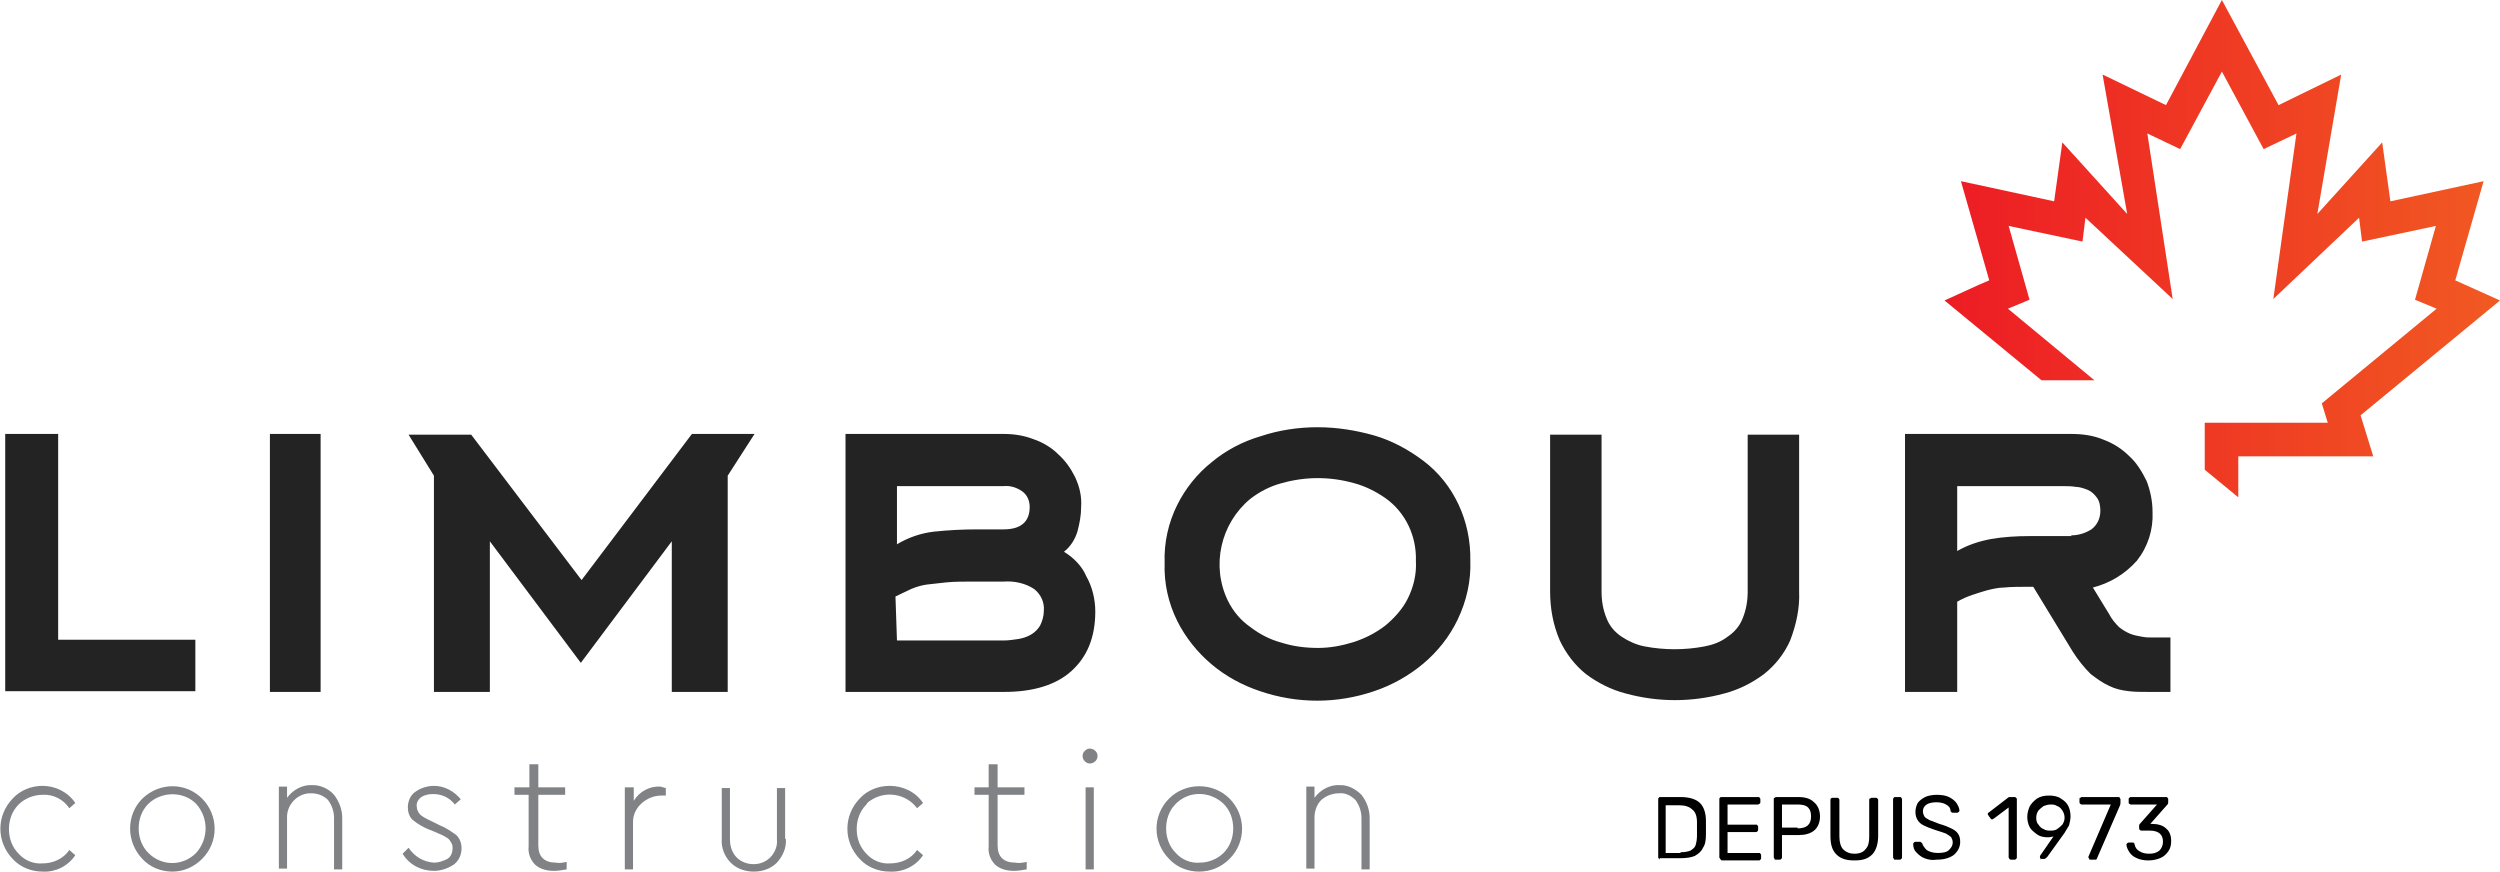 <svg version="1.1" id="a1b58471-c6cc-4638-95de-3a7fd28ea390" xmlns="http://www.w3.org/2000/svg" xmlns:xlink="http://www.w3.org/1999/xlink" x="0" y="0" viewBox="0 0 335.3 116.9" xml:space="preserve"><path d="M.7 92.8V58.2h7.1v27.6h18.4v6.9H.7zm35.5 0V58.2H43v34.6h-6.8zm61.4-29v29h-7.5V72.6L77.9 88.9 65.7 72.6v20.2h-7.5v-29l-3.4-5.5h8.4L78 77.8l14.8-19.6h8.4l-3.6 5.6zM146.9 82c0 3.5-1.1 6.1-3.2 8-2.1 1.9-5.2 2.8-9 2.8h-21.3V58.2h21.2c1.4 0 2.7.2 4 .7 1.2.4 2.4 1.1 3.3 2 1 .9 1.7 1.9 2.3 3.1.6 1.3.9 2.6.8 4 0 1.1-.2 2.2-.5 3.3-.3 1-.9 2-1.8 2.7 1.3.8 2.4 1.9 3 3.3.8 1.4 1.2 3.1 1.2 4.7zm-26.6-9c1.5-.9 3.2-1.5 5-1.7 1.9-.2 3.8-.3 5.8-.3h3.5c2.3 0 3.5-1 3.5-3 0-.8-.3-1.6-1-2.1s-1.6-.8-2.5-.7h-14.3V73zm0 12.9h14.3c.7 0 1.3-.1 2-.2.6-.1 1.2-.3 1.7-.6s.9-.7 1.2-1.2c.3-.6.5-1.3.5-2 .1-1.1-.4-2.2-1.3-2.9-1.2-.8-2.7-1.1-4.1-1H131c-1.6 0-2.9 0-4 .1l-2.7.3c-.7.1-1.4.3-2.1.6-.6.3-1.3.6-2.1 1l.2 5.9zm76.9-10.7c.1 2.7-.5 5.4-1.7 7.9-1.1 2.3-2.7 4.3-4.6 5.9-1.9 1.6-4.2 2.9-6.6 3.7-5 1.7-10.3 1.7-15.3 0-2.4-.8-4.6-2-6.5-3.6-1.9-1.6-3.5-3.6-4.6-5.8-1.2-2.4-1.8-5.1-1.7-7.8-.1-2.7.5-5.4 1.7-7.8 1.1-2.2 2.7-4.2 4.6-5.7 1.9-1.6 4.2-2.8 6.6-3.5 2.4-.8 5-1.2 7.6-1.2 2.6 0 5.1.4 7.6 1.1 2.4.7 4.6 1.9 6.6 3.4 4.1 3.1 6.4 8.1 6.3 13.4zm-7.3 0c.1-3.3-1.4-6.5-4.1-8.4-1.3-.9-2.7-1.6-4.2-2-3.2-.9-6.5-.9-9.7 0-1.5.4-2.9 1.1-4.2 2.1-4 3.3-5.3 9-3 13.7.7 1.4 1.7 2.6 3 3.5 1.3 1 2.7 1.7 4.2 2.1 1.6.5 3.2.7 4.9.7 1.6 0 3.2-.3 4.8-.8 1.5-.5 2.9-1.2 4.2-2.2 1.2-1 2.3-2.2 3-3.6.8-1.6 1.2-3.3 1.1-5.1zm34.7 18.7c-2.2 0-4.4-.3-6.6-.9-1.9-.5-3.7-1.4-5.3-2.6-1.5-1.2-2.7-2.8-3.5-4.5-.9-2.1-1.3-4.3-1.3-6.6v-21h6.9v21c0 1.3.2 2.5.7 3.7.4 1 1.1 1.8 2 2.4.9.6 2 1.1 3.1 1.3 2.6.5 5.4.5 8 0 1.1-.2 2.2-.6 3.1-1.3.9-.6 1.6-1.4 2-2.4.5-1.2.7-2.4.7-3.7v-21h6.9v21c.1 2.3-.4 4.5-1.2 6.6-.8 1.8-2 3.3-3.5 4.5-1.6 1.2-3.4 2.1-5.3 2.6-2.2.6-4.4.9-6.6.9h-.1zm58.3-11.5c.3.6.8 1.2 1.3 1.7.5.4 1 .7 1.5.9.5.2 1 .3 1.6.4.5.1.9.1 1.4.1h2.4v7.3h-3c-.9 0-1.8 0-2.6-.1-.9-.1-1.8-.3-2.6-.7-.9-.4-1.7-1-2.5-1.6-.9-.9-1.7-1.9-2.4-3l-5.3-8.7h-.5c-1.3 0-2.5 0-3.4.1-.8 0-1.6.2-2.4.4-.7.2-1.3.4-1.9.6-.6.2-1.3.5-2 .9v12.1h-7V58.2h22.3c1.5 0 3 .2 4.4.8 1.3.5 2.4 1.2 3.4 2.2 1 .9 1.7 2.1 2.3 3.3.5 1.3.8 2.7.8 4.2.1 2.3-.6 4.6-2.1 6.5-1.6 1.8-3.6 3-5.9 3.6l2.2 3.6zm-5.1-10.6c1 0 1.9-.3 2.7-.8.8-.6 1.2-1.5 1.2-2.5 0-.6-.1-1.3-.5-1.8-.3-.4-.7-.8-1.2-1-.5-.2-1.1-.4-1.6-.4-.6-.1-1.2-.1-1.8-.1h-14.1v8.7c1.4-.8 2.9-1.3 4.5-1.6 1.7-.3 3.5-.4 5.2-.4h5.6z" fill="#232323"/><path d="M10.1 107.7l-.8.7c-.8-1.2-2.2-1.9-3.6-1.8-1.2 0-2.4.5-3.2 1.3-.9.9-1.3 2.1-1.3 3.3 0 1.2.4 2.4 1.3 3.3.8.9 2 1.4 3.2 1.3 1.4 0 2.8-.6 3.6-1.8l.8.7c-1 1.5-2.7 2.3-4.4 2.2-1.5 0-3-.6-4-1.7-2.2-2.3-2.2-5.8 0-8.1 1-1.1 2.5-1.7 4-1.7 1.7 0 3.4.8 4.4 2.3zm17-.6c2.2 2.2 2.3 5.8 0 8.1-1.1 1.1-2.5 1.7-4 1.7s-3-.6-4-1.7c-2.2-2.3-2.2-5.9 0-8.1 2.3-2.2 5.8-2.2 8 0zm-7.2.7c-.9.9-1.3 2.1-1.3 3.3 0 1.2.4 2.4 1.3 3.3 1.8 1.8 4.6 1.8 6.4 0 1.7-1.9 1.7-4.7 0-6.6-1.7-1.7-4.6-1.7-6.4 0zm24.9-1.2c.7.9 1.1 2 1.1 3.1v6.9h-1.1v-6.9c0-.9-.3-1.7-.8-2.4-.6-.6-1.4-.9-2.2-.9-1.7-.1-3.2 1.3-3.3 3v7.1h-1.1v-11h1.1v1.5c.8-1.1 2.1-1.8 3.5-1.7 1 0 2.1.5 2.8 1.3zm17 .6l-.8.7c-.7-.9-1.7-1.4-2.9-1.4-.6 0-1.1.1-1.6.4-.4.3-.7.8-.6 1.3 0 .4.2.8.5 1.1.5.4 1 .6 1.6.9l1 .5c.8.3 1.5.8 2.2 1.3.5.5.7 1.1.7 1.8 0 .9-.4 1.7-1.1 2.2-.8.5-1.7.8-2.6.8-1.7 0-3.3-.8-4.2-2.3l.8-.8c.8 1.2 2 1.9 3.4 2 .6 0 1.2-.2 1.8-.5.5-.3.7-.9.7-1.4 0-.3 0-.5-.2-.8-.1-.2-.3-.5-.5-.6-.3-.2-.5-.3-.7-.4s-.5-.2-.9-.4l-1-.4c-.7-.3-1.4-.7-2-1.2-.5-.4-.7-1.1-.7-1.7 0-.8.3-1.6 1-2.1s1.6-.8 2.5-.8c1.4 0 2.7.7 3.6 1.8zm14.2 8.4v1c-.6.1-1.1.2-1.7.2-.9 0-1.8-.2-2.5-.8-.7-.7-1-1.6-.9-2.5v-6.9H69v-1h2v-3.1h1.2v3.1h3.6v1h-3.6v6.8c0 1.5.8 2.3 2.4 2.3.4.1.9 0 1.4-.1zm13.3-9.9v1h-.6c-1 0-1.9.4-2.6 1-.7.6-1.2 1.5-1.2 2.5v6.4h-1.1v-11H85v1.8c.8-1.3 2.2-2 3.6-1.9l.7.2zm16.1 6.8c.1 1.2-.4 2.3-1.2 3.2-.8.8-1.9 1.2-3.1 1.2-1.2 0-2.3-.4-3.1-1.2-.8-.8-1.3-2-1.2-3.2v-6.8h1.1v6.9c0 .9.3 1.8.9 2.4.6.6 1.4.9 2.3.9.8 0 1.6-.3 2.2-.9.6-.6 1-1.5.9-2.4v-6.9h1.1v6.8zm18.4-4.8l-.8.7c-1.5-2-4.3-2.4-6.3-1-.2.1-.4.3-.5.5-.9.9-1.3 2.1-1.3 3.3 0 1.2.4 2.4 1.3 3.3.8.9 2 1.4 3.2 1.3 1.4 0 2.8-.6 3.6-1.8l.8.7c-1 1.5-2.7 2.3-4.5 2.2-1.5 0-3-.6-4-1.7-2.2-2.3-2.2-5.8 0-8.1 1-1.1 2.5-1.7 4-1.7 1.8 0 3.5.8 4.5 2.3zm13.9 7.9v1c-.6.1-1.1.2-1.7.2-.9 0-1.8-.2-2.5-.8-.7-.7-1-1.6-.9-2.5v-6.9h-1.9v-1h1.9v-3.1h1.2v3.1h3.6v1h-3.6v6.8c0 1.5.8 2.3 2.4 2.3.5.1 1 0 1.5-.1zm9.2-14.9c.2.2.3.4.3.7 0 .3-.1.5-.3.7-.2.2-.5.3-.7.3-.3 0-.5-.1-.7-.3-.2-.2-.3-.4-.3-.7 0-.3.1-.5.3-.7.2-.2.4-.3.7-.3.2 0 .5.1.7.3zm-.2 15.9h-1.1v-11h1.1v11zm18.2-9.5c2.2 2.2 2.3 5.8 0 8.1-1.1 1.1-2.5 1.7-4.1 1.7-1.5 0-3-.6-4-1.7-2.2-2.2-2.3-5.8 0-8.1 2.2-2.2 5.9-2.2 8.1 0zm-7.2.7c-.9.9-1.3 2.1-1.3 3.3 0 1.2.4 2.4 1.3 3.3.8.9 2 1.4 3.2 1.3 1.2 0 2.4-.5 3.2-1.3.9-.9 1.3-2.1 1.3-3.3 0-1.2-.4-2.4-1.3-3.3-1.8-1.7-4.6-1.8-6.4 0zm24.9-1.2c.7.9 1.1 2 1.1 3.1v6.9h-1.1v-6.9c0-.9-.3-1.7-.8-2.4-.6-.6-1.4-1-2.2-.9-.9 0-1.7.3-2.4.9-.6.6-.9 1.5-.9 2.3v6.9h-1.1v-11h1.1v1.5c.8-1.1 2.1-1.8 3.5-1.7 1 0 2 .5 2.8 1.3z" fill="#808285"/><defs><path id="SVGID_1_" d="M335.3 40.3l-6-2.7 3.8-13.3-12.5 2.7-1.1-7.9-8.7 9.6L314 10l-8.4 4.1L298 0l-7.5 14.1L282 10l3.3 18.7-8.7-9.6-1.1 7.9-12.5-2.7 3.8 13.3-1.4.6-4.6 2.1 13 10.7h7.1l-11.6-9.6 2.9-1.2-2.8-9.9 9.9 2.1.4-3.2 11.7 10.9-3.4-22.2 4.4 2.1L298 9.6l5.6 10.4 4.4-2.1-3.1 22.2 11.5-10.9.4 3.2 9.9-2.1-2.8 9.9 2.9 1.2-15.4 12.7.8 2.6h-16.5V63l4.5 3.7v-5.5h18.1l-1.7-5.5z"/></defs><clipPath id="SVGID_2_"><use xlink:href="#SVGID_1_" overflow="visible"/></clipPath><g clip-path="url(#SVGID_2_)"><linearGradient id="SVGID_3_" gradientUnits="userSpaceOnUse" x1="-66.198" y1="-253.483" x2="-64.748" y2="-253.483" gradientTransform="translate(3669.16 13082.66) scale(51.48)"><stop offset="0" stop-color="#ed1c24"/><stop offset="1" stop-color="#f15a22"/></linearGradient><path fill="url(#SVGID_3_)" d="M260.8 0h74.5v66.7h-74.5z"/></g><path d="M222.5 115.2c0-.1-.1-.1-.1-.2v-7.8c0-.1 0-.2.1-.2 0-.1.1-.1.2-.1h2.7c1.2 0 2.1.3 2.6.8s.8 1.3.8 2.4v1.8c0 .8-.1 1.4-.4 1.8-.2.5-.6.8-1.1 1.1-.5.2-1.1.3-1.9.3h-2.8c0 .2 0 .2-.1.1zm2.9-.9c.6 0 1-.1 1.3-.2.3-.2.6-.4.7-.7.1-.3.2-.8.2-1.3v-1.8c0-.8-.2-1.4-.6-1.7-.4-.4-1-.6-1.8-.6h-1.8v6.4h2zm5.3.9c0-.1-.1-.1-.1-.2v-7.8c0-.1 0-.2.1-.2 0-.1.1-.1.2-.1h4.9c.1 0 .2 0 .2.1.1.1.1.1.1.2v.4c0 .1 0 .1-.1.2-.1 0-.1.1-.2.1h-4.1v2.7h3.8c.1 0 .2 0 .2.1.1.1.1.1.1.2v.4c0 .1 0 .1-.1.2s-.1.1-.2.1h-3.8v2.8h4.2c.1 0 .2 0 .2.1.1.1.1.1.1.2v.4c0 .1 0 .1-.1.2s-.1.1-.2.1h-5l-.2-.2zm7.3 0c0-.1-.1-.1-.1-.2v-7.8c0-.1 0-.2.1-.2s.1-.1.2-.1h3c.9 0 1.6.2 2.1.7.5.4.8 1.1.8 1.9 0 .8-.3 1.5-.8 1.9-.5.4-1.2.6-2.1.6H239v3c0 .1 0 .1-.1.2s-.1.1-.2.1h-.6s-.1 0-.1-.1zm3.1-4.1c1.2 0 1.8-.5 1.8-1.6 0-.5-.1-.9-.4-1.2-.3-.3-.8-.4-1.4-.4H239v3.1h2.1zm5.2 3.5c-.6-.6-.8-1.4-.8-2.5v-4.8c0-.1 0-.2.1-.2 0-.1.1-.1.2-.1h.6c.1 0 .2 0 .2.1.1.1.1.1.1.2v4.9c0 .8.2 1.4.5 1.7.4.4.9.6 1.5.6.7 0 1.2-.2 1.5-.6.4-.4.5-1 .5-1.7v-4.9c0-.1 0-.2.1-.2s.1-.1.2-.1h.6c.1 0 .1 0 .2.1s.1.1.1.2v4.8c0 1.1-.3 2-.8 2.5-.6.6-1.3.8-2.4.8-1 0-1.8-.2-2.4-.8zm7.7.6c0-.1-.1-.1-.1-.2v-7.8c0-.1 0-.1.1-.2 0-.1.1-.1.2-.1h.6c.1 0 .2 0 .2.1 0 0 .1.1.1.2v7.8c0 .1 0 .1-.1.2s-.1.1-.2.1h-.6c-.1 0-.2 0-.2-.1zm4.1-.1c-.5-.2-.8-.5-1.1-.8-.3-.3-.4-.7-.4-1.1 0-.1 0-.1.1-.2 0 0 .1-.1.2-.1h.6c.1 0 .2.1.3.2.1.3.3.6.6.9.3.2.8.4 1.5.4s1.2-.1 1.5-.4.5-.6.5-1c0-.3-.1-.5-.2-.7-.2-.2-.4-.3-.7-.5-.3-.1-.8-.3-1.5-.5-.6-.2-1.1-.4-1.5-.6-.4-.2-.6-.4-.8-.7-.2-.3-.3-.7-.3-1.1 0-.4.1-.8.3-1.2.2-.3.6-.6 1-.8.4-.2 1-.3 1.6-.3.6 0 1.2.1 1.6.3.4.2.8.5 1 .8.2.3.4.7.4 1 0 .1 0 .1-.1.2 0 0-.1.1-.2.1h-.6c-.1 0-.1 0-.2-.1s-.1-.1-.1-.2c0-.3-.2-.6-.6-.8-.3-.2-.8-.3-1.3-.3s-1 .1-1.3.3c-.3.2-.5.5-.5.9 0 .3.1.5.2.7.1.2.4.3.7.5.3.1.8.3 1.3.5.7.2 1.2.4 1.6.6.4.2.7.4.9.7s.3.6.3 1.1c0 .7-.3 1.3-.9 1.8-.6.4-1.3.6-2.3.6-.5.1-1.1 0-1.6-.2zm11.4.1c0-.1-.1-.1-.1-.2v-6.7l-2 1.5c-.1 0-.1.1-.2.1s-.1 0-.2-.1l-.3-.4c0-.1-.1-.1-.1-.2s0-.2.1-.2l2.6-2c.1-.1.2-.1.3-.1h.6c.1 0 .1 0 .2.1s.1.1.1.2v7.8c0 .1 0 .1-.1.2s-.1.1-.2.1h-.6c.1 0 0 0-.1-.1zm4.2 0c0-.1-.1-.1-.1-.2v-.2l1.8-2.6c-.2 0-.4.1-.7.1-.6 0-1.1-.1-1.5-.4-.4-.3-.8-.6-1-1-.2-.4-.3-.9-.3-1.3 0-.5.1-.9.3-1.4.2-.4.6-.8 1-1.1.5-.3 1-.4 1.6-.4.6 0 1.2.1 1.6.4.5.3.8.6 1 1 .2.4.3.9.3 1.4 0 .4-.1.8-.2 1.2-.2.3-.4.7-.6 1l-2.3 3.2-.2.2c-.1 0-.1.1-.2.1h-.6c.2.1.1.1.1 0zm2.2-4c.3-.2.5-.4.7-.6.2-.3.3-.6.3-.9 0-.4-.1-.7-.3-1s-.4-.5-.7-.6c-.3-.2-.6-.2-.9-.2-.3 0-.6.1-.9.2-.3.2-.5.4-.7.6-.2.3-.3.6-.3 1s.1.7.3.9c.2.3.4.5.7.6.3.2.6.2.9.2s.6 0 .9-.2zm4.3 4c0-.1-.1-.1-.1-.2v-.1l3-7h-3.9c-.1 0-.1 0-.2-.1s-.1-.1-.1-.2v-.4c0-.1 0-.2.1-.2s.1-.1.2-.1h4.9c.1 0 .2 0 .2.1s.1.1.1.2v.4c0 .1 0 .3-.1.5l-3 6.9c0 .1-.1.2-.1.2 0 .1-.1.1-.2.1h-.6c-.1 0-.2 0-.2-.1zm6.4-.1c-.5-.2-.8-.5-1-.8-.2-.3-.4-.7-.4-1 0-.1 0-.1.1-.2 0 0 .1-.1.2-.1h.5c.1 0 .2 0 .2.1.1 0 .1.1.1.2.1.4.3.7.7.9.3.2.8.3 1.2.3.6 0 1-.1 1.4-.4.3-.3.5-.7.5-1.2 0-1-.6-1.5-1.8-1.5h-1.1c-.1 0-.1 0-.2-.1s-.1-.1-.1-.2v-.3c0-.1 0-.2.1-.3l2.3-2.6h-3.5c-.1 0-.1 0-.2-.1-.1 0-.1-.1-.1-.2v-.4c0-.1 0-.2.1-.2.1-.1.1-.1.2-.1h4.7c.1 0 .2 0 .2.1.1.1.1.1.1.2v.4c0 .1 0 .2-.1.3l-2.3 2.6h.2c.8 0 1.5.2 1.9.6.5.4.7 1 .7 1.7 0 .5-.1 1-.4 1.4s-.6.7-1.1.9c-.5.2-1 .3-1.6.3-.5 0-1.1-.1-1.5-.3z"/></svg>